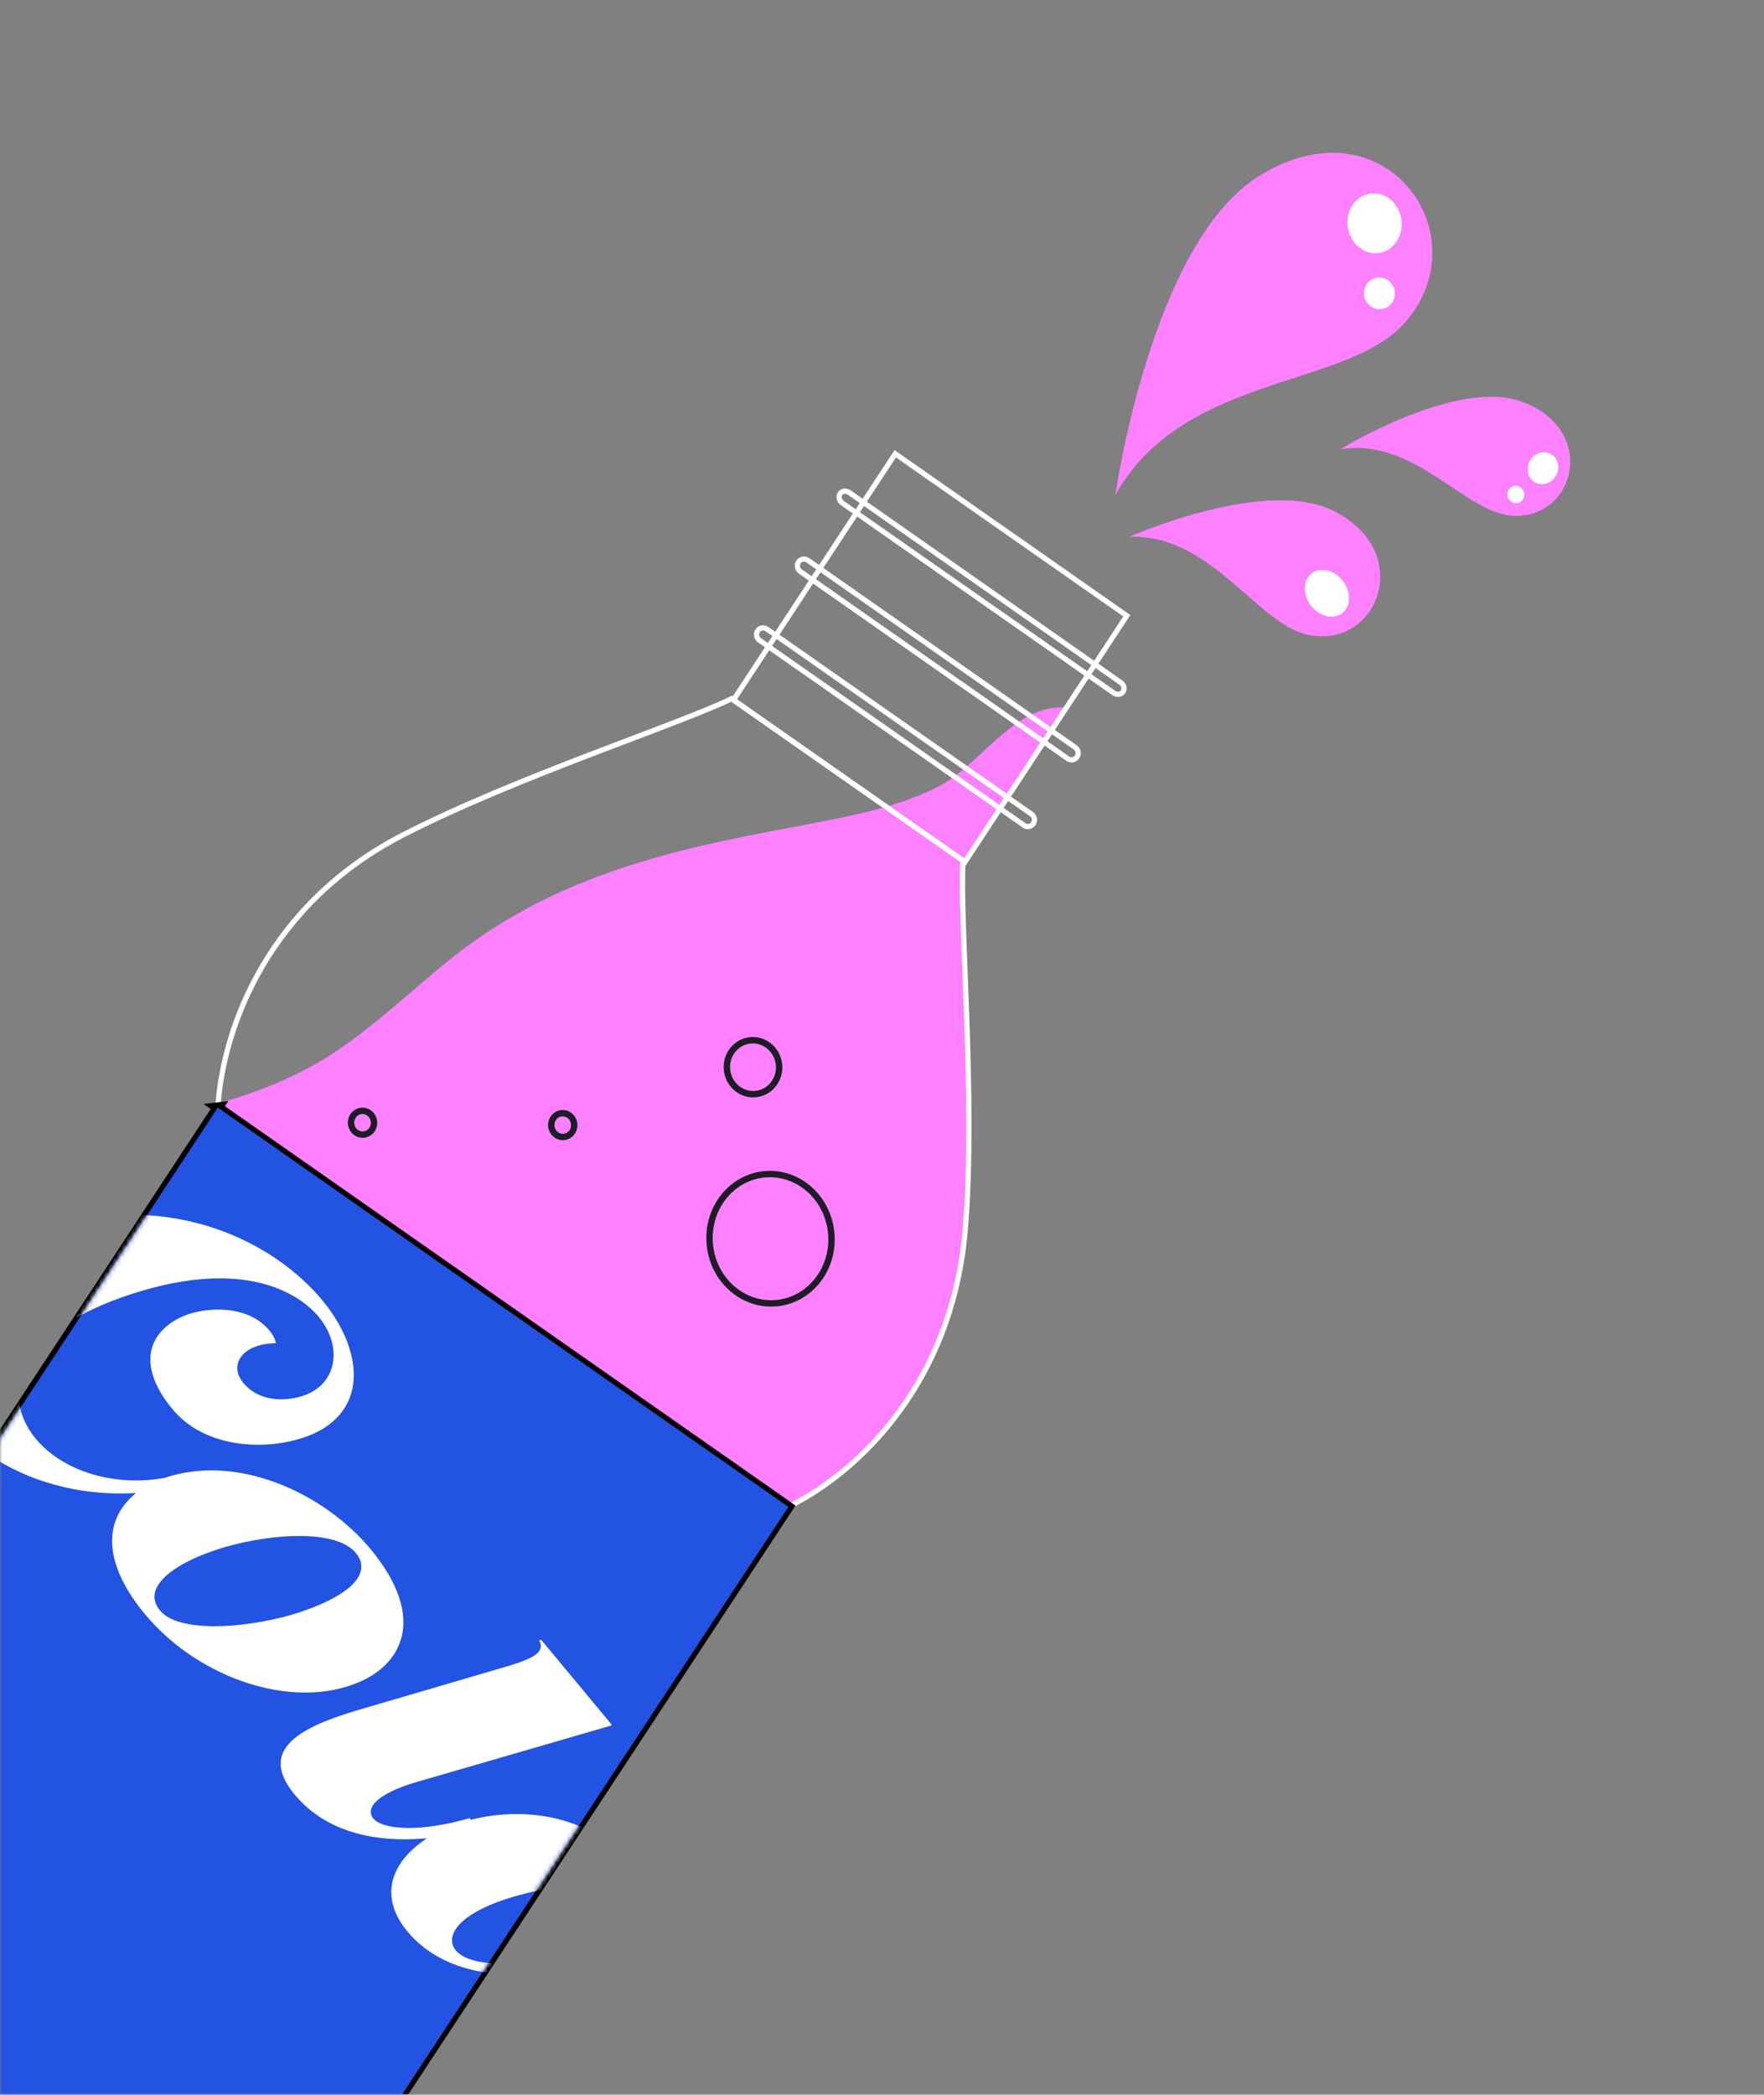 <svg width="385" height="457" viewBox="0 0 385 457" fill="none" xmlns="http://www.w3.org/2000/svg">
<rect x="0" y="0" width="385" height="457" fill="#808080" stroke="none"/>
<mask id="mask0_2420_8614" style="mask-type:alpha" maskUnits="userSpaceOnUse" x="0" y="0" width="385" height="457">
<rect width="385" height="457" fill="#D9D9D9"/>
</mask>
<g mask="url(#mask0_2420_8614)">
<g clip-path="url(#clip0_2420_8614)">
<path d="M243.424 108.008C243.424 108.008 251.235 52.962 274.823 38.374C302.184 21.454 323.337 51.068 306.767 70.242C294.13 84.894 258.328 81.361 243.41 108.009L243.424 108.008Z" fill="#FC80FF"/>
<path d="M301.086 55.184C297.865 55.722 294.781 53.29 294.179 49.706C293.58 46.148 295.716 42.81 298.935 42.258C302.156 41.72 305.24 44.152 305.842 47.737C306.441 51.294 304.305 54.633 301.086 55.184Z" fill="white"/>
<path d="M299.766 67.179C298.049 66.416 297.227 64.382 297.958 62.635C298.69 60.888 300.652 60.084 302.382 60.845C304.099 61.608 304.921 63.642 304.19 65.389C303.458 67.136 301.496 67.94 299.766 67.179Z" fill="white"/>
<path d="M292.516 98.028C292.516 98.028 317.895 82.4 332.168 87.631C348.728 93.686 343.977 113.118 330.283 112.535C319.824 112.096 308.709 95.311 292.516 98.028Z" fill="#FC80FF"/>
<path d="M334.477 104.853C333.131 103.639 333.046 101.458 334.308 99.953C335.561 98.459 337.684 98.245 339.04 99.448C340.386 100.662 340.47 102.843 339.209 104.348C337.956 105.842 335.832 106.056 334.477 104.853Z" fill="white"/>
<path d="M329.084 108.423C328.789 107.411 329.337 106.355 330.31 106.069C331.284 105.784 332.304 106.356 332.599 107.369C332.894 108.381 332.346 109.437 331.373 109.723C330.4 110.008 329.38 109.436 329.084 108.423Z" fill="white"/>
<path d="M246.492 117.104C246.492 117.104 276.5 103.793 291.42 111.626C308.727 120.709 300.793 141.273 285.868 138.591C274.461 136.547 264.642 116.527 246.518 117.101L246.505 117.103L246.492 117.104Z" fill="#FC80FF"/>
<path d="M286.342 132.388C284.381 130.094 284.266 126.924 286.055 125.295C287.875 123.662 290.904 124.2 292.883 126.508C294.844 128.802 294.96 131.972 293.17 133.601C291.35 135.234 288.321 134.696 286.342 132.388Z" fill="white"/>
<path d="M-145.611 540.361C-137.905 520.562 -96.027 459.929 -96.027 459.929L47.541 241.632C47.555 241.34 47.583 241.046 47.597 240.753C70.29 234.199 77.845 226.504 95.426 211.589C117.481 192.875 141.746 186.332 169.617 181.101C185.088 178.194 195.24 176.388 204.575 171.736C214.045 167.02 221.328 153.459 232.749 154.35L210.189 187.811C209.366 200.495 212.994 239.681 210.702 268.016C208.004 301.374 187.77 321.041 172.071 328.757L28.503 547.054C28.503 547.054 -10.656 609.618 -25.625 624.311C-40.611 639.006 -55.804 629.81 -65.226 623.952C-74.648 618.095 -78.736 610.182 -78.736 610.182C-78.736 610.182 -88.724 613.261 -98.204 604.47C-98.625 604.082 -99.031 603.693 -99.407 603.3C-99.906 603.051 -100.403 602.834 -100.904 602.569C-112.333 596.733 -113.245 586.012 -113.245 586.012C-113.245 586.012 -121.885 585.009 -130.638 578.153C-139.407 571.299 -153.306 560.126 -145.596 540.359L-145.611 540.361Z" fill="#FC80FF"/>
<path d="M195.398 98.999L245.926 134.338L210.609 188.053L160.082 152.714L195.398 98.999Z" stroke="white" stroke-width="1.132" stroke-miterlimit="10"/>
<path d="M165.764 139.694L223.516 180.079C224.181 180.535 225.072 180.367 225.528 179.7C225.968 179.019 225.799 178.101 225.132 177.629L167.379 137.245C166.714 136.789 165.808 136.958 165.367 137.623C164.928 138.305 165.097 139.222 165.764 139.694Z" stroke="white" stroke-width="1.132" stroke-miterlimit="10"/>
<path d="M234.652 163.05L176.333 122.246C175.648 121.76 174.742 121.929 174.299 122.579L174.258 122.632C173.817 123.297 174.034 124.225 174.701 124.697L233.02 165.501C233.705 165.987 234.611 165.818 235.054 165.168L235.095 165.115C235.536 164.45 235.318 163.522 234.652 163.05Z" stroke="white" stroke-width="1.132" stroke-miterlimit="10"/>
<path d="M244.581 148.891L185.358 107.465C184.659 106.981 183.76 107.085 183.36 107.697L183.319 107.75C182.919 108.362 183.166 109.271 183.85 109.757L243.073 151.183C243.773 151.667 244.671 151.563 245.087 150.95L245.128 150.896C245.528 150.284 245.297 149.374 244.597 148.889L244.581 148.891Z" stroke="white" stroke-width="1.132" stroke-miterlimit="10"/>
<path d="M47.541 241.633C48.686 223.725 58.911 197.073 87.983 182.152C112.653 169.486 148.549 157.912 159.657 152.44L210.185 187.779C209.362 200.463 212.99 239.65 210.698 267.984C208 301.343 187.766 321.009 172.069 328.741L28.501 547.038C28.501 547.038 -10.642 609.6 -25.627 624.295C-40.612 638.991 -55.806 629.794 -65.228 623.937C-74.65 618.079 -78.738 610.166 -78.738 610.166C-78.738 610.166 -88.726 613.246 -98.206 604.454C-98.627 604.066 -100.404 602.818 -100.922 602.555C-112.351 596.719 -113.263 585.998 -113.263 585.998C-113.263 585.998 -121.903 584.995 -130.656 578.139C-139.424 571.285 -153.324 560.112 -145.613 540.345C-137.906 520.546 -96.029 459.914 -96.029 459.914L47.54 241.617L47.541 241.633Z" stroke="white" stroke-width="1.132" stroke-miterlimit="10"/>
<path d="M46.76 241.79L45.979 241.244L47.461 241.072L47.476 241.07L48.68 240.931L48.311 241.493L172.395 328.293L172.846 328.608L172.543 329.068L28.975 547.365L28.655 547.852L28.178 547.518L-96.367 460.395L-96.818 460.08L-96.515 459.62L46.76 241.79Z" fill="#2253E2" stroke="black" stroke-width="1.132" stroke-miterlimit="10"/>
<mask id="mask1_2420_8614" style="mask-type:luminance" maskUnits="userSpaceOnUse" x="-97" y="241" width="270" height="307">
<path d="M47.526 241.634L172.071 328.757L28.503 547.054L-96.042 459.931L47.541 241.633L47.526 241.634Z" fill="white"/>
</mask>
<g mask="url(#mask1_2420_8614)">
<path d="M-25.279 272.538C-24.921 270.251 -21.988 268.501 -17.048 267.063L30.892 253.05L30.943 252.797L15.626 234.367L15.158 234.487C15.523 235.097 15.616 235.679 15.451 236.24C14.937 238.001 11.689 239.149 8.265 240.108L-24.756 249.716C-32.938 251.439 -39.436 251.049 -41.356 248.751C-42.04 247.918 -42.275 247.077 -42.017 246.249C-41.166 243.421 -34.815 241.609 -29.201 239.995C-28.577 239.812 -27.96 239.642 -27.393 239.466L-9.844 234.377L-29.009 211.296L-14.458 207.059C-8.703 205.375 -6.44 207.405 -5.874 208.078C-5.028 209.093 -4.743 209.906 -4.984 210.587C-5.393 211.654 -7.007 211.895 -8.451 212.114C-9.034 212.213 -9.589 212.291 -9.95 212.411C-12.011 213.059 -13.346 214.232 -13.799 215.832C-14.364 217.811 -13.588 220.334 -11.705 222.597C-8.681 226.225 -2.942 229.106 3.032 227.337C4.973 226.752 6.319 225.446 6.832 223.685C7.484 221.454 6.711 218.776 4.681 216.338L-3.588 206.377C-10.268 198.328 -23.718 190.486 -39.642 194.907L-41.875 195.541L-45.097 191.661L-48.244 192.598L-45.066 196.423L-45.647 196.592L-85.096 208.096L-85.286 207.935C-85.402 207.844 -97.908 197.721 -109.346 201.125C-113.825 202.457 -116.7 204.825 -117.607 207.989C-118.525 211.028 -117.487 214.631 -114.779 217.881C-108.615 225.299 -94.538 230.483 -77.005 225.316L-32.072 212.135L-25.885 219.581L-40.635 223.825C-41.358 224.029 -42.096 224.227 -42.847 224.452C-50.504 226.602 -60.011 229.26 -61.656 234.614C-62.408 237.126 -61.363 240.161 -58.515 243.601C-53.726 249.366 -46.349 252.693 -37.212 253.234L-35.783 253.302L-37.022 253.984C-39.818 255.524 -41.361 257.238 -41.738 259.307C-42.192 261.755 -40.997 265.92 -37.778 269.071C-34.231 272.537 -30.223 275.568 -22.62 275.557C-24.651 275.146 -25.407 273.429 -25.265 272.545L-25.279 272.538ZM-89.257 209.287C-100.774 212.376 -108.148 211.216 -110.12 208.841C-110.671 208.176 -110.87 207.369 -110.625 206.569C-110.249 205.313 -108.876 204.245 -106.857 203.646C-102.1 202.293 -96.142 203.946 -89.147 208.544L-88.392 209.047L-89.25 209.273L-89.257 209.287Z" fill="white"/>
<path d="M87.509 357.677C89.182 352.007 86.888 345.215 80.884 337.979C71.298 326.428 53.098 317.274 36.856 322.13C36.722 322.186 36.58 322.222 36.446 322.278C36.325 322.306 36.233 322.348 36.12 322.398C25.099 324.462 13.751 321.049 7.821 313.918C4.438 309.855 3.299 305.095 4.672 300.527C6.292 295.005 12.133 287.282 30.812 281.664C56.19 274.144 66.848 284.031 69.519 287.246C72.403 290.721 73.484 294.899 72.4 298.428C71.483 301.467 69.082 303.7 65.608 304.687C61.689 305.822 56.359 305.634 53.136 301.753C51.746 300.093 51.425 298.326 52.184 296.719C53.278 294.459 56.384 293.052 60.175 293.067C60.181 292.429 59.638 291.266 58.822 290.299C54.562 285.171 46.95 285.056 41.725 286.53C37.304 287.89 34.181 290.623 33.173 294.068C32.034 297.934 33.612 302.595 37.68 307.492C44.383 315.568 56.669 316.49 65.223 313.96C71.269 312.225 75.197 308.79 76.629 304.061C78.404 298.181 76.053 290.547 70.315 283.647C60.038 271.277 38.186 259.646 10.408 267.668C-7.871 273.011 -13.994 281.758 -15.899 288.164C-18.057 295.314 -15.945 303.405 -10.162 310.36C-1.71 320.531 13.105 326.436 28.523 325.789L29.65 325.745L28.826 326.49C22.153 332.651 23.168 341.977 31.621 352.148C42.708 365.499 61.636 372.302 75.642 367.976C81.871 366.122 86.071 362.455 87.495 357.67L87.509 357.677ZM63.705 352.29C58.225 353.848 52.017 354.811 46.706 354.805C41.373 354.771 36.93 353.781 34.944 351.4C33.818 350.041 33.447 348.597 33.91 347.123C34.986 343.573 40.716 339.987 49.277 337.478C60.244 334.383 73.515 333.824 77.65 338.804C78.768 340.142 79.101 341.516 78.694 342.947C77.25 347.775 67.737 351.071 63.705 352.29Z" fill="white"/>
<path d="M145.767 419.112L144.925 418.826L138.306 420.785L139.003 419.824C141.929 415.73 141.54 411.263 137.899 406.885C128.445 395.503 113.675 394.297 103.018 396.971L102.763 397.02L102.483 396.677C91.298 399.892 83.448 399.125 81.454 396.722C80.947 396.112 80.808 395.404 81.025 394.661C81.638 392.584 85.233 390.46 90.846 388.811L133.394 376.468L133.437 376.194L118.121 357.765L117.675 357.913C118.025 358.515 118.132 359.069 117.967 359.63C117.485 361.216 114.877 362.293 110.768 363.526L79.888 372.577C73.212 374.544 63.163 377.511 61.495 383.131C60.763 385.566 61.718 388.419 64.337 391.557C71.789 400.516 83.355 401.748 91.715 401.167L93.147 401.081L92.004 401.896C88.14 404.721 85.874 408.077 85.47 411.64C85.1 414.909 86.259 418.19 88.93 421.405C93.366 426.757 100.299 430.008 108.451 430.592L109.56 430.66L108.655 431.314C106.461 432.937 105.213 434.742 105.011 436.706C104.759 438.922 105.756 441.432 108.022 444.157C113.621 450.902 122.433 454.803 133.539 452.156C128.532 451.448 126.207 450.652 125.125 449.349C124.596 448.712 124.456 447.969 124.673 447.225C125.321 445.113 128.804 443.074 134.532 441.445L149.064 437.321C153.714 436.003 158.109 435.029 160.448 437.529L160.894 437.381L145.783 419.189L145.767 419.112ZM121.315 426.232C115.433 427.994 110.585 428.541 106.895 428.28C103.205 428.019 100.681 426.97 99.489 425.527C98.68 424.547 98.445 423.411 98.822 422.225C99.799 418.991 104.819 415.876 112.574 413.67C125.576 409.982 134.003 411.324 136.314 414.105C136.998 414.938 137.2 415.885 136.904 416.937C135.956 420.151 130.286 423.539 121.321 426.218L121.315 426.232Z" fill="white"/>
</g>
<path d="M154.886 271.076C155.391 278.894 161.78 284.795 169.079 284.345C176.379 283.896 181.957 277.257 181.452 269.439C180.946 261.621 174.558 255.719 167.258 256.169C159.958 256.619 154.38 263.257 154.886 271.076Z" stroke="#1E1D26" stroke-width="1.392"/>
<path d="M158.651 233.187C158.862 236.453 161.598 238.907 164.724 238.715C167.849 238.522 170.248 235.751 170.037 232.485C169.825 229.22 167.089 226.765 163.963 226.958C160.838 227.15 158.439 229.921 158.651 233.187Z" stroke="#1E1D26" stroke-width="1.392"/>
<path d="M120.32 245.618C120.414 247.069 121.625 248.14 122.987 248.056C124.348 247.972 125.412 246.761 125.318 245.31C125.225 243.86 124.013 242.788 122.652 242.872C121.29 242.956 120.226 244.168 120.32 245.618Z" stroke="#1E1D26" stroke-width="1.392"/>
<path d="M76.628 245.101C76.721 246.552 77.933 247.623 79.294 247.539C80.656 247.456 81.72 246.244 81.626 244.793C81.532 243.343 80.321 242.271 78.959 242.355C77.598 242.439 76.534 243.651 76.628 245.101Z" stroke="#1E1D26" stroke-width="1.392"/>
</g>
</g>
<defs>
<clipPath id="clip0_2420_8614">
<rect width="562.769" height="566.803" fill="white" transform="matrix(-0.993 0.115 0.115 0.993 356.032 16)"/>
</clipPath>
</defs>
</svg>
